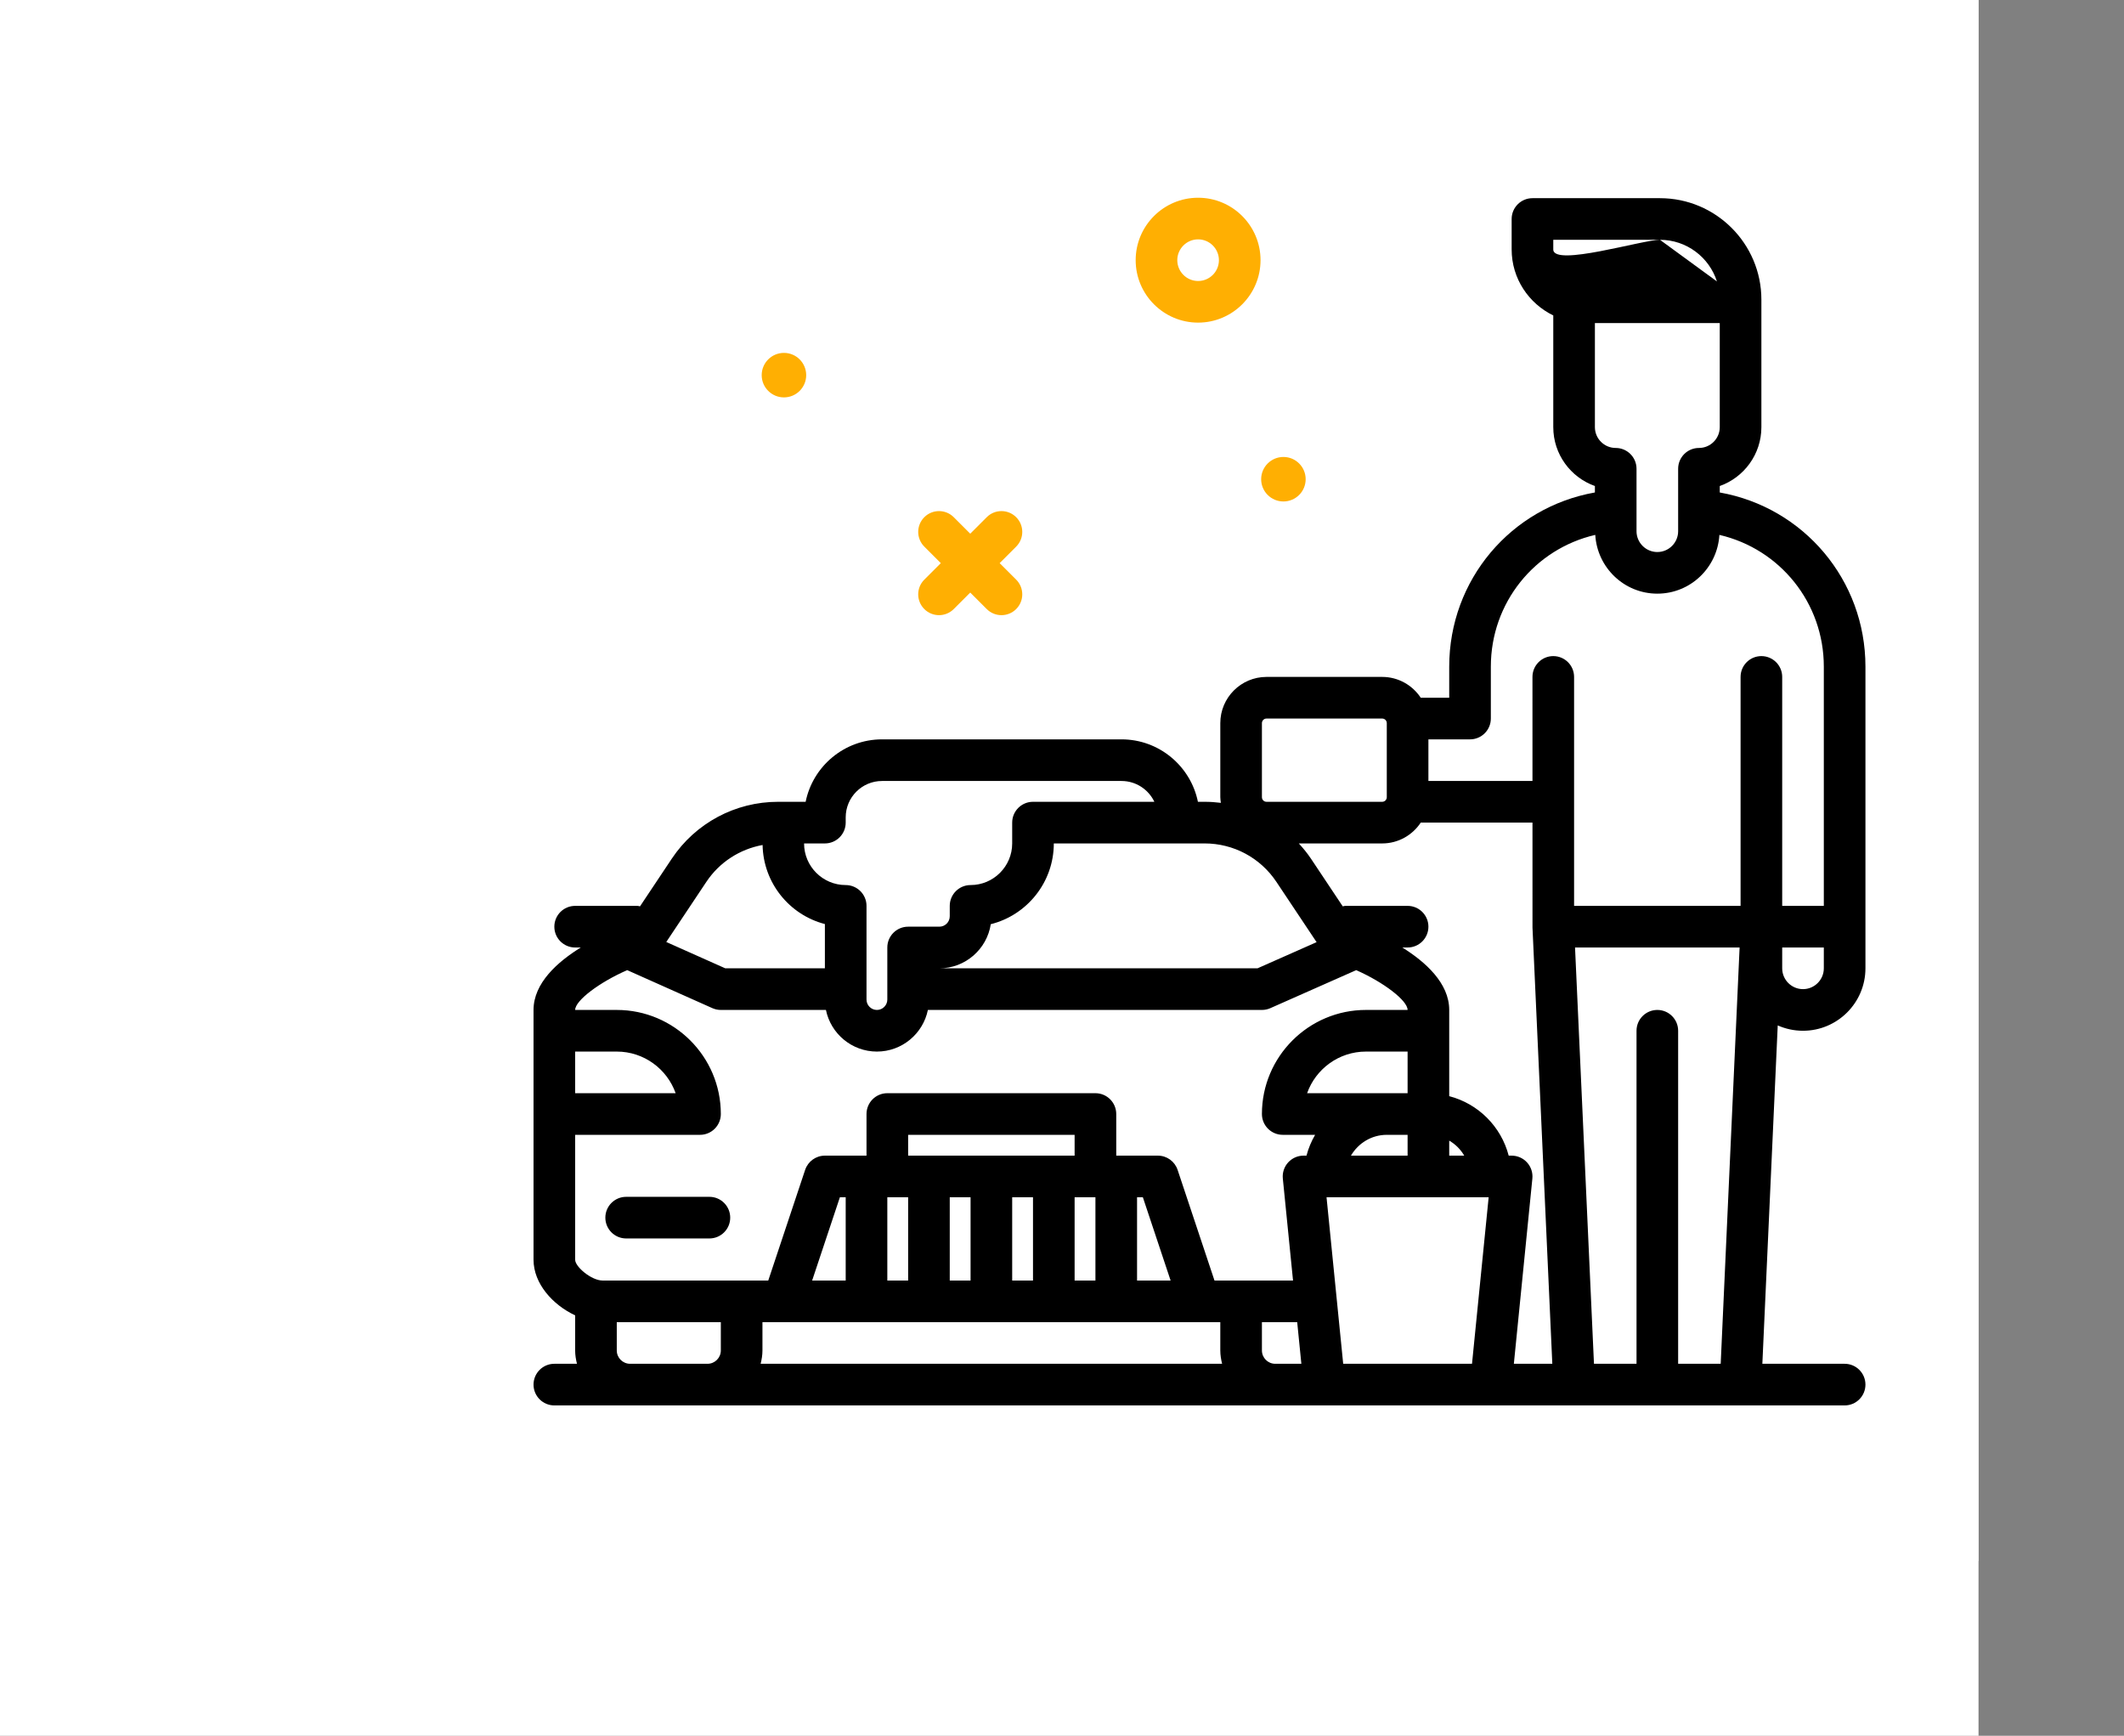 <svg xmlns="http://www.w3.org/2000/svg" fill="none" viewBox="104.987 0 696.734 569.296" style="max-height: 500px" width="696.734" height="569.296">
<rect x="104.987" y="0" width="696.734" height="569.296" fill="#808080" stroke="none"/>
<rect fill="white" height="2392" width="754"/>
<g clip-path="url(#clip0_0_1)">
<path fill="white" d="M754 0H242V512H754V0Z"/>
<path fill="#FFAF02" d="M498 105.813C509.293 105.813 518.48 96.626 518.48 85.333C518.48 74.04 509.293 64.853 498 64.853C486.707 64.853 477.52 74.04 477.52 85.333C477.52 96.626 486.707 105.813 498 105.813ZM498 78.507C501.763 78.507 504.827 81.57 504.827 85.333C504.827 89.097 501.763 92.16 498 92.16C494.237 92.16 491.173 89.097 491.173 85.333C491.173 81.57 494.237 78.507 498 78.507Z"/>
<path fill="#FFAF02" d="M525.984 164.47C530.015 164.47 533.282 161.201 533.282 157.172C533.282 153.143 530.014 149.874 525.984 149.874C521.955 149.874 518.685 153.143 518.685 157.172C518.685 161.201 521.953 164.47 525.984 164.47Z"/>
<path fill="#FFAF02" d="M362.144 130.336C366.175 130.336 369.442 127.068 369.442 123.039C369.442 119.009 366.174 115.741 362.144 115.741C358.115 115.741 354.845 119.009 354.845 123.039C354.845 127.068 358.113 130.336 362.144 130.336Z"/>
<path fill="#FFAF02" d="M408.187 199.76C409.52 201.093 411.267 201.76 413.013 201.76C414.759 201.76 416.507 201.093 417.84 199.76L423.253 194.347L428.667 199.76C430 201.093 431.747 201.76 433.493 201.76C435.239 201.76 436.987 201.093 438.32 199.76C440.985 197.094 440.985 192.773 438.32 190.107L432.906 184.694L438.32 179.28C440.985 176.614 440.985 172.293 438.32 169.627C435.654 166.961 431.332 166.961 428.667 169.627L423.253 175.041L417.84 169.627C415.174 166.961 410.852 166.961 408.187 169.627C405.521 172.293 405.521 176.614 408.187 179.28L413.6 184.694L408.187 190.107C405.519 192.773 405.519 197.093 408.187 199.76Z"/>
<path fill="black" d="M310.386 392.533C306.616 392.533 303.56 395.59 303.56 399.36C303.56 403.13 306.616 406.187 310.386 406.187H337.693C341.463 406.187 344.519 403.13 344.519 399.36C344.519 395.59 341.463 392.533 337.693 392.533H310.386Z"/>
<path fill="black" d="M696.427 338.067C707.72 338.067 716.907 328.88 716.907 317.587V218.643C716.907 190.222 696.642 166.412 669.12 161.524V159.403C677.066 156.587 682.773 148.992 682.773 140.093V98.27C682.773 79.923 667.85 65 649.504 65H607.68C603.91 65 600.853 68.057 600.853 71.827V81.817C600.853 91.356 606.458 99.543 614.507 103.461V140.093C614.507 148.994 620.214 156.587 628.16 159.403V161.517C600.625 166.4 580.373 190.179 580.373 218.643V228.84H571.029C568.314 224.734 563.668 222.013 558.388 222.013H520.442C512.083 222.013 505.282 228.813 505.282 237.174V261.466C505.282 262.1 505.393 262.702 505.468 263.315C503.718 263.093 501.945 262.973 500.155 262.973H497.94C495.567 251.305 485.232 242.493 472.876 242.493H394.326C381.967 242.493 371.626 251.303 369.257 262.973H360.22C346.171 262.973 333.134 269.954 325.343 281.641L314.925 297.267C314.652 297.233 314.415 297.107 314.133 297.107H293.653C289.883 297.107 286.827 300.163 286.827 303.933C286.827 307.703 289.883 310.76 293.653 310.76H295.505C287.912 315.443 280 322.425 280 331.24V413.16C280 421.014 286.337 427.998 293.653 431.408V442.926C293.653 444.44 293.897 445.887 294.251 447.293H286.827C283.057 447.293 280 450.35 280 454.12C280 457.89 283.057 460.947 286.827 460.947H710.08C713.85 460.947 716.907 457.89 716.907 454.12C716.907 450.35 713.85 447.293 710.08 447.293H683.091L688.136 336.314C690.67 337.44 693.476 338.067 696.427 338.067ZM696.427 324.413C692.663 324.413 689.6 321.35 689.6 317.587V310.76H703.253V317.587C703.253 321.35 700.19 324.413 696.427 324.413ZM669.12 140.093C669.12 143.857 666.057 146.92 662.293 146.92C658.523 146.92 655.467 149.977 655.467 153.747V174.227C655.467 177.99 652.403 181.053 648.64 181.053C644.877 181.053 641.813 177.99 641.813 174.227V153.747C641.813 149.977 638.757 146.92 634.987 146.92C631.223 146.92 628.16 143.857 628.16 140.093V105.96H669.12V140.093ZM614.507 78.653H649.504C658.243 78.653 665.664 84.396 668.193 92.307L649.504 78.653C643.72 78.653 614.507 87.6 614.507 81.817V78.653ZM587.2 242.493C590.97 242.493 594.027 239.437 594.027 235.667V218.643C594.027 197.668 608.407 180.034 628.281 175.43C628.919 186.155 637.76 194.707 648.64 194.707C659.52 194.707 668.361 186.155 668.999 175.432C688.866 180.043 703.253 197.7 703.253 218.643V297.107H689.6V222.013C689.6 218.243 686.543 215.187 682.773 215.187C679.003 215.187 675.947 218.243 675.947 222.013V297.107H621.333V222.013C621.333 218.243 618.277 215.187 614.507 215.187C610.737 215.187 607.68 218.243 607.68 222.013L607.683 256.147H573.547V242.493H587.2ZM523.301 447.293C520.894 447.293 518.933 445.334 518.933 442.926V433.64H530.505L531.87 447.293H523.301ZM355.093 433.64H505.28V442.926C505.28 444.44 505.524 445.887 505.877 447.293H354.496C354.849 445.887 355.093 444.44 355.093 442.926V433.64ZM396.053 419.987V392.68H402.88V419.987H396.053ZM416.533 392.68H423.36V419.987H416.533V392.68ZM437.013 392.68H443.84V419.987H437.013V392.68ZM457.493 392.68H464.32V419.987H457.493V392.68ZM477.973 392.68H479.88L488.981 419.987H477.973V392.68ZM457.493 379.027H402.88V372.2H457.493V379.027ZM382.4 419.987H371.392L380.494 392.68H382.4V419.987ZM580.373 374.1C582.418 375.291 584.109 376.982 585.3 379.027H580.373V374.1ZM566.72 358.547H559.893H533.757C536.573 350.6 544.168 344.893 553.067 344.893H566.72V358.547ZM559.893 372.2H566.72V379.027H548.14C550.507 374.965 554.862 372.2 559.893 372.2ZM540.13 392.68H593.31L587.849 447.293H545.593L540.13 392.68ZM605.914 381.273C604.62 379.844 602.784 379.027 600.853 379.027H599.884C597.401 369.478 589.922 361.999 580.373 359.516V331.24C580.373 322.429 572.521 315.445 564.993 310.76H566.72C570.49 310.76 573.547 307.703 573.547 303.933C573.547 300.163 570.49 297.107 566.72 297.107H546.24C545.958 297.107 545.721 297.233 545.448 297.267L535.031 281.641C533.831 279.842 532.469 278.195 531.037 276.627H558.388C563.668 276.627 568.316 273.906 571.029 269.8H607.685L607.689 304.244L614.191 447.293H601.574L607.649 386.533C607.837 384.613 607.211 382.703 605.914 381.273ZM518.933 237.174C518.933 236.344 519.609 235.667 520.44 235.667H558.386C559.216 235.667 559.893 236.342 559.893 237.174V261.466C559.893 262.296 559.217 262.973 558.386 262.973H520.44C519.611 262.973 518.933 262.298 518.933 261.466V237.174ZM523.669 289.213L536.867 309.007L517.49 317.587H413.12C421.647 317.587 428.733 311.299 429.99 303.119C441.853 300.15 450.667 289.396 450.667 276.627H475.27H491.627H500.153C509.627 276.627 518.416 281.334 523.669 289.213ZM375.573 276.627C379.343 276.627 382.4 273.57 382.4 269.8V268.073C382.4 261.495 387.75 256.147 394.326 256.147H472.872C477.625 256.147 481.738 258.94 483.651 262.973H475.268H443.84C440.07 262.973 437.013 266.03 437.013 269.8V276.627C437.013 284.156 430.89 290.28 423.36 290.28C419.59 290.28 416.533 293.337 416.533 297.107V300.52C416.533 302.404 415.004 303.933 413.12 303.933H402.88C399.11 303.933 396.053 306.99 396.053 310.76V327.827C396.053 329.711 394.524 331.24 392.64 331.24C390.756 331.24 389.227 329.711 389.227 327.827V297.107C389.227 293.337 386.17 290.28 382.4 290.28C374.87 290.28 368.747 284.156 368.747 276.627H375.573ZM336.704 289.213C341 282.771 347.673 278.501 355.138 277.139C355.373 289.609 363.973 300.073 375.573 303.07V317.587H342.894L323.544 308.953L336.704 289.213ZM310.727 318.184L338.66 330.648C339.534 331.037 340.481 331.24 341.44 331.24H375.918C377.504 339.021 384.399 344.893 392.64 344.893C400.881 344.893 407.775 339.021 409.362 331.24H518.933C519.887 331.24 520.826 331.04 521.696 330.656L549.863 318.186C558.837 322.149 566.72 328.146 566.72 331.238H553.067C534.247 331.238 518.933 346.552 518.933 365.372C518.933 369.142 521.99 372.198 525.76 372.198H536.386C535.15 374.316 534.189 376.595 533.556 379.025H532.587C530.656 379.025 528.82 379.842 527.523 381.271C526.229 382.701 525.603 384.611 525.792 386.531L529.139 419.987H503.375L491.277 383.693C490.347 380.907 487.741 379.027 484.8 379.027H471.147V365.373C471.147 361.603 468.09 358.547 464.32 358.547H396.053C392.283 358.547 389.227 361.603 389.227 365.373V379.027H375.573C372.633 379.027 370.027 380.907 369.097 383.693L356.998 419.987H302.647C299.031 419.987 293.653 415.51 293.653 413.16V372.2H334.613C338.383 372.2 341.44 369.143 341.44 365.373C341.44 346.554 326.126 331.24 307.307 331.24H293.653C293.653 328.153 301.64 322.15 310.727 318.184ZM293.653 344.893H307.307C316.207 344.893 323.8 350.6 326.616 358.547H293.653V344.893ZM311.674 447.293C309.268 447.293 307.307 445.334 307.307 442.926V433.64H341.44V442.926C341.44 445.332 339.481 447.293 337.073 447.293H311.674ZM655.467 447.293V338.067C655.467 334.297 652.41 331.24 648.64 331.24C644.87 331.24 641.813 334.297 641.813 338.067V447.293H627.856L621.644 310.76H675.629L669.424 447.293H655.467Z"/>
</g>
<defs>
<clipPath id="clip0_0_1">
<rect transform="translate(242)" fill="white" height="512" width="512"/>
</clipPath>
</defs>
</svg>